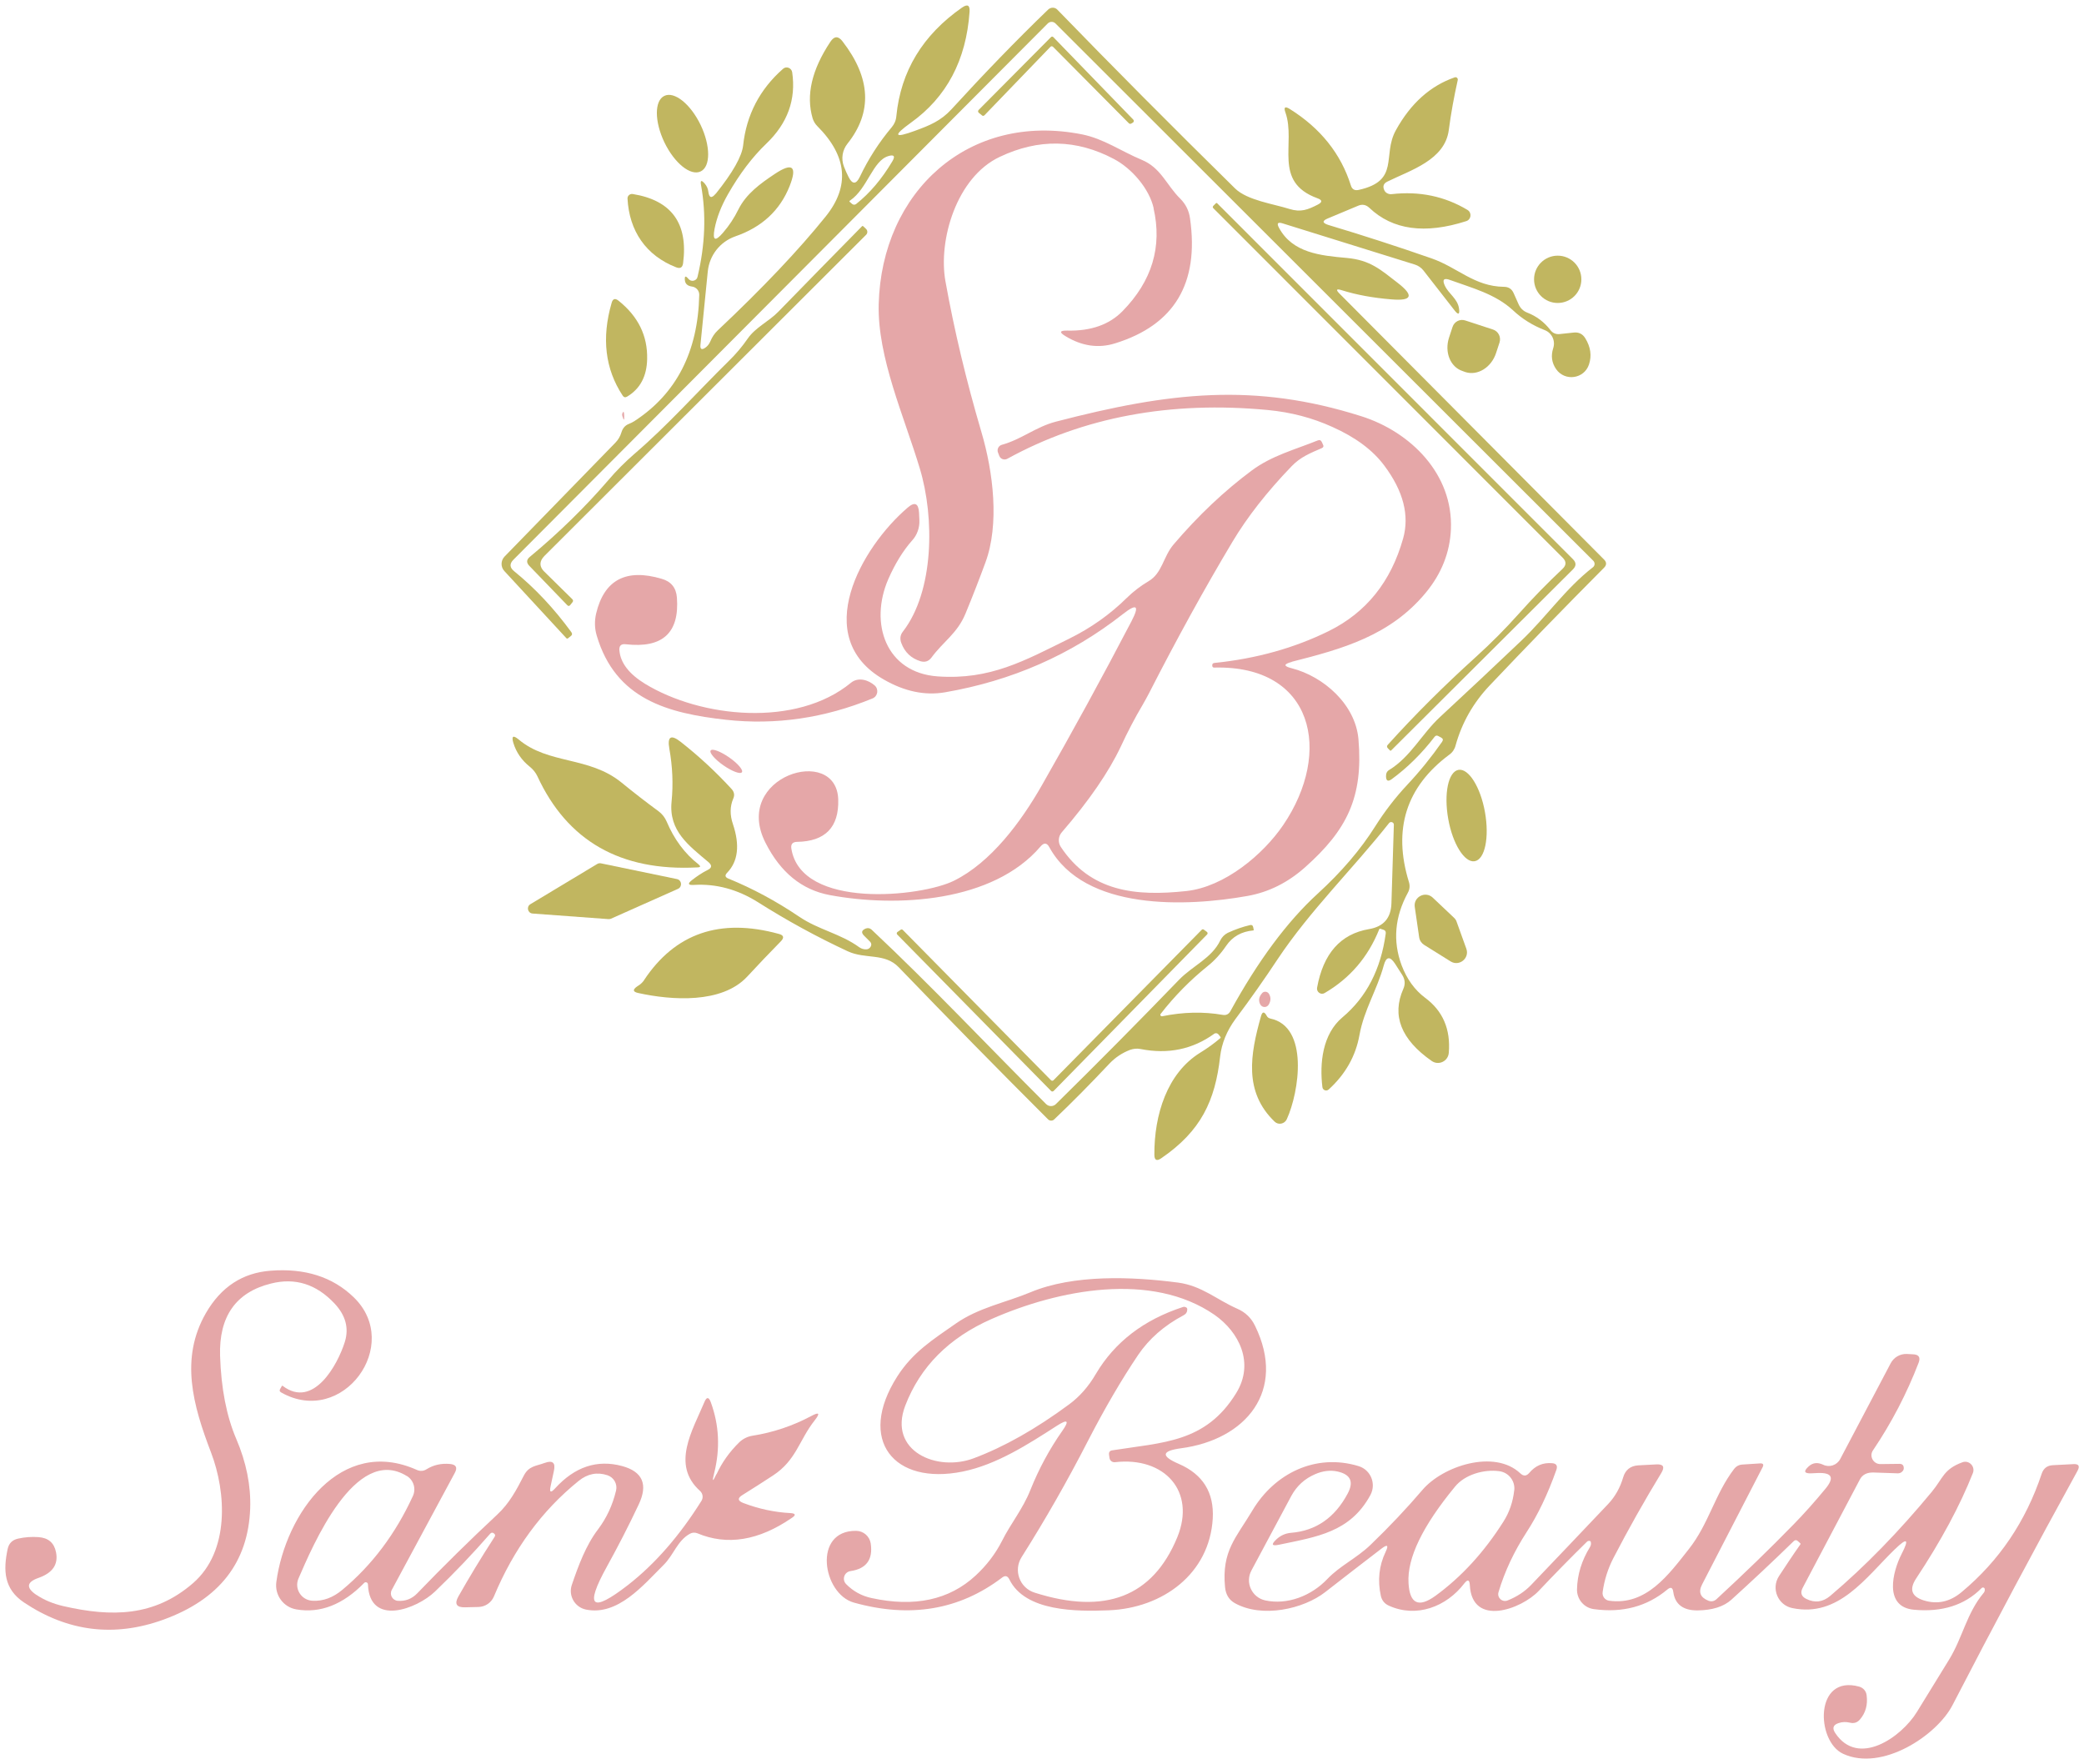 <?xml version="1.0" encoding="UTF-8"?><svg id="logo" xmlns="http://www.w3.org/2000/svg" width="378" height="320" viewBox="0 0 378 320"><rect width="378" height="320" style="fill:none; stroke-width:0px;"/><path d="M209.25,37.74c-.8-3.51-3.94-7.18-7.2-8.9-6.8-3.6-13.7-3.73-20.73-.38-7.85,3.7-11.18,15.15-9.83,22.58,1.6,8.9,3.77,17.99,6.52,27.32,2.15,7.28,3.3,16.73.72,23.68-1.09,2.97-2.29,6.06-3.62,9.28-1.47,3.56-4.04,5.05-6.17,7.96-.51.67-1.16.88-1.98.65-1.7-.53-2.86-1.62-3.49-3.33-.27-.74-.19-1.43.29-2.04,5.66-7.28,5.79-20.65,3.07-29.61-2.84-9.45-7.7-20.14-7.45-29.8.53-20.31,16.23-34.9,36.92-30.77,3.89.78,7.13,3.09,10.75,4.59,3.56,1.47,4.48,4.55,7.03,7.07.99.99,1.58,2.17,1.77,3.58,1.68,11.77-2.84,19.32-13.58,22.65-3.03.95-6.04.51-9.01-1.3-1.16-.69-1.07-1.03.29-1.01,4.29.11,7.64-1.07,10.04-3.51,5.37-5.47,7.24-11.7,5.64-18.69h0Z" style="fill:#e5a7a8; stroke-width:0px;"/><path d="M234.32,120.05c-1.54.4-1.54.78,0,1.16,5.72,1.47,11.53,6.52,12.08,12.86.9,10.59-2.13,16.5-9.66,23.21-3.14,2.8-6.61,4.53-10.46,5.22-10.97,1.96-29.55,2.8-35.95-8.84-.44-.82-.97-.86-1.58-.15-8.59,10.1-26.01,11.13-38.31,8.82-4.99-.95-8.86-4.08-11.58-9.45-6.17-12.08,12.88-17.91,13.18-7.87.15,5.03-2.36,7.6-7.47,7.68-.82.02-1.16.42-1.03,1.24,1.79,11.05,23.55,8.76,29.49,5.81,6.73-3.33,12.17-10.69,15.93-17.28,5.54-9.7,10.97-19.62,16.27-29.78,1.49-2.86.99-3.3-1.56-1.3-9.41,7.39-20.16,12.1-32.29,14.19-3.62.61-7.3-.15-11.07-2.32-13.41-7.68-4.06-23.99,4.29-31.15,1.3-1.14,2-.84,2.1.9l.06,1.35c.06,1.35-.4,2.67-1.3,3.66-1.66,1.87-3.11,4.23-4.34,7.03-3.47,8-.46,16.98,8.97,17.64,9.53.67,15.76-2.86,23.8-6.82,3.94-1.94,7.43-4.4,10.48-7.41,1.2-1.18,2.53-2.19,3.98-3.05,2.46-1.45,2.63-4.42,4.5-6.63,4.48-5.26,9.22-9.74,14.19-13.43,3.64-2.71,7.85-3.79,11.95-5.45.36-.15.61-.04.76.27l.23.51c.15.27.06.48-.23.61-2.08.9-3.87,1.6-5.49,3.3-4.44,4.61-8.02,9.18-10.71,13.68-5.07,8.48-10.1,17.62-15.11,27.42-.38.74-.78,1.45-1.18,2.15-1.41,2.38-2.74,4.92-3.98,7.6-2.17,4.59-5.72,9.77-10.71,15.55-.63.74-.69,1.81-.17,2.61,5.43,8.19,13.62,9.01,22.79,8.02,6.95-.76,13.91-6.61,17.55-11.95,9.05-13.3,5.49-29.04-12.48-28.58-.23.02-.36-.11-.38-.34v-.02c-.02-.29.11-.46.4-.48,7.62-.78,14.52-2.72,20.71-5.77,6.8-3.35,11.3-8.94,13.51-16.8,1.18-4.19.04-8.61-3.41-13.22-2.08-2.8-5.22-5.14-9.41-7.01-3.64-1.66-7.53-2.67-11.68-3.07-17.72-1.68-33.49,1.26-47.29,8.84-.55.29-1.22.06-1.45-.51l-.25-.65c-.21-.57.11-1.2.69-1.37,3.6-.99,6.17-3.26,9.85-4.21,20.58-5.35,35.97-7.13,55.39-.97,8.88,2.82,16.67,10.46,16.23,20.52-.19,4.19-1.7,8.02-4.55,11.47-6.44,7.79-15.05,10.19-24.33,12.54h0Z" style="fill:#e5a7a8; stroke-width:0px;"/><path d="M112.9,75.51c-.11-.27-.06-.55.13-.78.11-.15.17.11.19.74.02.82-.08.84-.32.04h0Z" style="fill:#e5a7a8; stroke-width:0px;"/><path d="M112.35,117.97c.19,2.25,1.75,4.27,4.63,6.04,10.17,6.21,27.47,7.96,37.36-.17,1.33-1.09,3.16-.53,4.31.48.78.69.57,1.98-.4,2.36-8.69,3.56-17.53,4.86-26.54,3.87-10.61-1.18-20.06-3.73-23.47-15.26-.4-1.33-.42-2.67-.11-4.02,1.45-6.1,5.43-8.21,11.89-6.29,1.7.48,2.63,1.62,2.76,3.41.48,6.4-2.61,9.22-9.28,8.46-.84-.11-1.22.27-1.16,1.12h0Z" style="fill:#e5a7a8; stroke-width:0px;"/><path d="M134.57,140.06c-.29.41-1.78-.16-3.34-1.24-1.56-1.08-2.61-2.3-2.33-2.7.29-.41,1.78.16,3.34,1.24,1.56,1.08,2.61,2.3,2.33,2.7h0Z" style="fill:#e5a7a8; stroke-width:0px;"/><path d="M228.91,180.14c.36-.42,1.01-.34,1.28.15.36.63.32,1.28-.08,1.94-.36.57-1.2.55-1.52-.06-.36-.69-.25-1.37.32-2.02h0Z" style="fill:#e5a7a8; stroke-width:0px;"/><path d="M6.61,289.26c1.37.93,2.99,1.6,4.86,2.04,8.8,2.02,16.54,1.92,23.55-4.17,6.67-5.79,6.02-16.46,3.26-23.68-3.28-8.57-5.68-17.05-.93-25.3,2.74-4.74,6.65-7.3,11.74-7.68,6.21-.48,11.24,1.12,15.05,4.8,8.94,8.61-1.98,23.57-13.11,17.3-.32-.17-.38-.4-.19-.69l.27-.48c.04-.08.11-.11.17-.04,5.56,4.23,9.96-3.81,11.26-7.96.78-2.5.17-4.82-1.87-6.99-3.3-3.51-7.13-4.71-11.49-3.62-6.4,1.58-9.49,5.98-9.26,13.15.19,5.87,1.16,10.88,2.93,15.03,1.83,4.27,2.67,8.48,2.53,12.61-.36,9.79-5.6,16.5-15.74,20.18-8.9,3.22-17.34,2.19-25.28-3.11-3.68-2.46-3.79-5.85-2.97-9.72.23-1.03.86-1.64,1.89-1.87,1.22-.27,2.46-.36,3.7-.27,1.79.13,2.84,1.03,3.18,2.74.44,2.21-.61,3.75-3.16,4.65-2.19.76-2.32,1.79-.4,3.09h0Z" style="fill:#e5a7a8; stroke-width:0px;"/><path d="M181.76,286.13c-7.72,5.87-16.69,7.39-26.9,4.53-5.66-1.6-7.51-13.11.44-13.01,1.33.02,2.42.99,2.63,2.27.44,2.93-.78,4.61-3.66,5.03-1.14.17-1.6,1.54-.8,2.36,1.28,1.3,2.82,2.15,4.61,2.53,7.81,1.7,14.1.34,18.88-4.08,2.02-1.87,3.6-3.96,4.76-6.23,1.64-3.28,3.77-5.77,5.18-9.3,1.54-3.85,3.47-7.41,5.77-10.69,1.33-1.89,1.01-2.21-.93-.97-5.24,3.37-10.94,7.07-17.13,8.33-12.48,2.53-19.22-5.7-11.87-17.24,2.84-4.44,6.46-6.69,10.59-9.58,4.19-2.93,8.99-3.79,13.58-5.7,7.79-3.26,18.39-2.86,26.81-1.75,4.29.59,6.92,3.07,10.71,4.74,1.45.63,2.53,1.66,3.22,3.11,5.75,11.77-1.66,20.65-13.47,22.2-3.51.48-3.64,1.41-.38,2.82,4.38,1.89,6.44,5.2,6.17,9.93-.59,9.98-9.03,16.23-18.84,16.63-5.81.23-15.2.27-18.06-5.62-.32-.63-.74-.74-1.3-.32M214.91,237.05c.29.04.44.19.44.42,0,.48-.21.84-.65,1.07-3.54,1.87-6.29,4.29-8.27,7.22-3.05,4.53-6.06,9.7-9.05,15.49-3.81,7.43-7.85,14.48-12.08,21.17-1.52,2.4-.36,5.58,2.36,6.44,12.8,4.08,21.43.74,25.87-10.02,3.45-8.4-2.36-14.67-11.28-13.64-.51.06-.95-.29-1.01-.78l-.08-.57c-.06-.46.13-.74.59-.8,9.22-1.47,16.92-1.37,22.46-10.36,3.39-5.47.53-11.11-3.91-14.21-11.41-7.89-28.29-4.61-40.47.76-7.7,3.39-12.92,8.63-15.64,15.72-3.14,8.25,5.77,12.04,12.42,9.53,5.51-2.06,11.28-5.32,17.3-9.77,1.92-1.41,3.54-3.26,4.88-5.56,3.39-5.72,8.63-9.77,15.76-12.1.13-.04.25-.06.38-.04h0Z" style="fill:#e5a7a8; stroke-width:0px;"/><path d="M343.67,281.01c-5.28,5.14-10.19,12.4-18.58,10.65-2.61-.53-3.87-3.54-2.42-5.79,1.2-1.83,2.48-3.77,3.89-5.77.04-.06.04-.13-.02-.19l-.44-.4c-.25-.23-.51-.23-.76.02-3.83,3.73-7.6,7.26-11.32,10.63-1.39,1.24-3.43,1.89-6.12,1.92-2.63.02-4.1-1.12-4.4-3.37-.11-.78-.46-.93-1.07-.42-3.7,3.09-8.15,4.27-13.32,3.56-1.79-.23-3.11-1.79-3.07-3.6.06-2.65.84-5.2,2.34-7.64.19-.32.25-.63.15-.99-.02-.06-.08-.11-.15-.13-.21-.06-.4,0-.55.15-2.9,2.84-5.81,5.81-8.73,8.9-3.14,3.33-12.1,6.61-12.5-1.05-.06-.99-.38-1.09-.99-.32-3.26,4.27-8.71,6.33-13.72,4.04-.78-.36-1.24-.95-1.43-1.77-.61-2.8-.34-5.45.86-7.96.59-1.24.34-1.43-.74-.61-3.43,2.63-6.84,5.26-10.21,7.89-3.96,3.09-11.47,4.76-16.4,2-1.05-.59-1.64-1.56-1.77-2.9-.63-6.57,2.02-8.97,4.92-13.83,4.06-6.86,11.58-10.48,19.3-8.12,2.21.67,3.24,3.2,2.15,5.24-3.66,6.76-9.72,7.58-16.54,9.01-1.35.29-1.52-.02-.51-.97.74-.69,1.62-1.09,2.63-1.18,4.53-.36,7.96-2.74,10.29-7.11,1.16-2.17.53-3.49-1.87-4.02-1.28-.27-2.63-.11-4,.48-1.92.82-3.35,2.13-4.34,3.94l-7.24,13.53c-1.18,2.19.06,4.88,2.48,5.43,4.04.88,8.38-.82,11.28-3.87,2.32-2.44,5.3-3.75,7.85-6.21,3.41-3.28,6.55-6.61,9.41-9.96,3.7-4.34,13.07-7.43,17.76-2.99.57.53,1.09.51,1.6-.08,1.12-1.33,2.5-1.92,4.17-1.77.76.06,1.01.46.76,1.2-1.56,4.42-3.37,8.19-5.41,11.32-2.27,3.51-3.98,7.13-5.09,10.88-.29.99.69,1.89,1.66,1.49,1.68-.67,3.09-1.6,4.23-2.78,4.53-4.74,9.2-9.64,14-14.71,1.26-1.33,2.17-2.95,2.72-4.82.4-1.37,1.33-2.1,2.74-2.19l3.24-.17c1.3-.08,1.62.42.95,1.54-3.09,5.07-5.98,10.21-8.67,15.39-1.03,1.98-1.68,4.06-1.98,6.23-.11.76.42,1.45,1.16,1.56,6.76.93,10.8-4.71,14.48-9.37,3.64-4.61,4.69-9.93,8.23-14.56.34-.44.84-.72,1.39-.76l3.26-.21c.59-.04.76.19.48.72l-10.94,21.19c-.74,1.41-.36,2.4,1.12,2.99.57.21,1.07.11,1.52-.32,4.95-4.57,9.58-9.05,13.87-13.45,1.96-2,3.91-4.19,5.89-6.59,1.6-1.96,1.14-2.88-1.39-2.8l-1.26.06c-1.24.04-1.41-.36-.48-1.22.76-.72,1.64-.82,2.67-.34,1.14.55,2.5.08,3.09-1.03l9.16-17.38c.57-1.07,1.7-1.73,2.93-1.68l1.12.06c1.05.04,1.39.55,1.01,1.54-2.15,5.58-4.9,10.88-8.27,15.87-.74,1.07.06,2.53,1.37,2.5l3.39-.04c.55-.02.82.25.82.8,0,.23-.11.46-.34.65-.21.19-.46.27-.74.27l-4.38-.15c-1.2-.04-2.04.38-2.5,1.26l-10.38,19.66c-.46.88-.25,1.56.65,2,1.56.78,3.01.59,4.36-.55,6.29-5.32,12.44-11.64,18.44-18.9,2.02-2.46,2.1-4.06,5.51-5.32,1.2-.46,2.38.74,1.92,1.94-2.36,5.96-5.79,12.33-10.31,19.15-1.28,1.96-.82,3.26,1.41,3.96,2.46.76,4.76.25,6.86-1.52,6.8-5.66,11.64-12.82,14.52-21.47.34-.99,1.01-1.49,2.04-1.54l3.7-.19c.97-.06,1.22.34.76,1.2-7.68,13.95-15.24,28.12-22.67,42.49-2.8,5.47-12.78,12.14-19.87,8.84-4.92-2.29-5.22-14.44,2.95-12.17.72.21,1.24.8,1.33,1.54.23,1.73-.17,3.2-1.2,4.4-.48.57-1.09.78-1.83.59-.72-.17-1.41-.15-2.06.08-.99.32-1.18.93-.61,1.79,4.15,6.29,12,.78,14.82-3.81,1.94-3.16,3.89-6.34,5.85-9.51,2.46-4.02,3.18-8.42,6.27-12.1.19-.23.23-.48.17-.76-.02-.06-.08-.13-.15-.17-.17-.06-.32-.04-.44.11-3.03,3.05-7.11,4.36-12.23,3.89-5.56-.51-3.85-6.97-2.25-10.1,1.43-2.76,1.03-3.05-1.2-.88M274.66,270.3c.19-1.7-1.01-3.24-2.72-3.47-2.78-.38-6.25.61-8.04,2.82-5.87,7.13-8.69,12.94-8.42,17.47.21,3.77,1.83,4.52,4.88,2.32,4.71-3.43,8.82-7.91,12.33-13.45,1.07-1.68,1.73-3.58,1.96-5.68h0Z" style="fill:#e5a7a8; stroke-width:0px;"/><path d="M129.97,267.38c.99-2.15,2.36-4.06,4.1-5.77.65-.63,1.47-1.05,2.36-1.2,3.77-.59,7.35-1.79,10.71-3.58,1.45-.78,1.66-.53.63.78-2.82,3.56-3.33,7.24-7.56,10-1.87,1.22-3.7,2.4-5.54,3.54-.93.57-.88,1.05.15,1.45,2.82,1.07,5.66,1.68,8.54,1.83.97.06,1.05.36.25.88-6.02,4.13-11.72,5.05-17.13,2.78-.42-.17-.91-.15-1.33.08-2.32,1.28-2.93,3.85-4.82,5.7-3.7,3.68-8.27,9.22-14.04,8.06-2.04-.42-3.24-2.53-2.57-4.48,1.18-3.47,2.55-7.18,4.76-10.08,1.54-2.04,2.63-4.38,3.26-7.01.29-1.2-.4-2.42-1.58-2.8-1.85-.61-3.6-.27-5.22,1.05-6.67,5.39-11.79,12.38-15.36,20.96-.48,1.12-1.56,1.85-2.78,1.89l-2.44.06c-1.58.04-1.98-.63-1.2-2,1.87-3.3,4.04-6.9,6.55-10.78.15-.23.13-.44-.11-.61l-.02-.02c-.23-.19-.46-.17-.67.06-3.14,3.6-6.46,7.09-10,10.48-3.3,3.18-11.89,6.42-12.17-1.28,0-.36-.44-.53-.69-.27-3.85,3.94-7.96,5.54-12.29,4.8-2.36-.4-3.96-2.59-3.64-4.97,1.7-12.52,11.74-26.5,25.49-20.33.61.27,1.2.23,1.77-.13,1.26-.78,2.67-1.09,4.23-.95,1.12.11,1.41.63.88,1.62l-11.43,21.22c-.46.86.11,1.89,1.07,1.98,1.41.11,2.59-.36,3.56-1.37,4.74-4.92,9.58-9.68,14.5-14.27,2.19-2.04,3.45-4.4,4.8-7.03.93-1.81,2.15-1.73,3.81-2.34,1.45-.53,2-.02,1.66,1.47l-.59,2.74c-.25,1.14.02,1.28.8.42,3.58-3.94,7.64-5.28,12.17-4.06,3.73,1.01,4.74,3.35,2.99,7.01-1.83,3.89-3.77,7.64-5.77,11.26-4.06,7.35-2.78,8.44,3.85,3.3,4.88-3.81,9.32-8.88,13.32-15.26.36-.57.25-1.33-.25-1.79-5.3-4.74-1.37-10.97.78-16.12.4-.97.8-.97,1.16.02,1.52,4.13,1.73,8.42.61,12.88-.4,1.6-.27,1.64.42.15M73.79,267.71c-9.37-5.81-17.17,12.9-19.64,18.56-.82,1.85.48,3.96,2.53,4.06,1.92.11,3.73-.57,5.41-1.98,5.39-4.48,9.66-10.17,12.8-17.01.61-1.33.13-2.88-1.09-3.64h0Z" style="fill:#e5a7a8; stroke-width:0px;"/><path d="M129.82,35.15c3.09-3.85,4.74-6.78,4.97-8.76.59-5.54,3.01-10.19,7.24-13.91.59-.53,1.54-.17,1.66.63.72,4.95-.84,9.26-4.69,12.94-2.53,2.42-4.84,5.47-6.95,9.16-1.24,2.17-2.04,4.25-2.44,6.29-.4,2.13.11,2.36,1.52.72,1.12-1.28,2.04-2.69,2.8-4.23,1.43-2.86,3.98-4.69,6.57-6.42,3.24-2.17,4.15-1.43,2.72,2.19-1.75,4.4-5.03,7.45-9.85,9.11-2.76.97-4.69,3.43-4.99,6.34l-1.33,13.32c-.08.8.21.99.86.55.4-.27.72-.67.93-1.16.32-.78.76-1.45,1.37-2.02,8.19-7.72,14.69-14.59,19.55-20.63,4.42-5.49,3.91-10.97-1.52-16.4-.38-.38-.67-.86-.84-1.39-1.24-4.19-.17-8.82,3.22-13.91.69-1.05,1.43-1.07,2.19-.08,5.16,6.67,5.45,12.86.91,18.56-.95,1.18-1.18,2.76-.65,4.15.25.65.53,1.28.84,1.89.69,1.39,1.39,1.37,2.06-.04,1.54-3.24,3.47-6.23,5.77-8.97.48-.57.78-1.24.84-2.02.8-8.15,4.78-14.71,11.93-19.7.99-.67,1.43-.42,1.35.78-.61,8.78-4.17,15.49-10.65,20.12-3.3,2.38-3.05,2.86.78,1.45,2.61-.95,4.67-1.79,6.59-3.89,5.87-6.42,11.7-12.46,17.53-18.08.48-.46,1.24-.46,1.68.02,10.02,10.33,20.75,21.13,32.22,32.41,2.21,2.17,6.95,2.8,9.87,3.73,2.08.65,3.35.13,5.16-.8.84-.44.82-.82-.08-1.14-8.19-2.99-3.83-9.96-5.81-15.57-.34-.95-.08-1.16.78-.63,5.58,3.49,9.28,8.12,11.09,13.87.21.69.67.97,1.39.82,7.62-1.66,4.23-6.25,6.78-10.84,2.67-4.84,6.23-8.04,10.67-9.58.32-.11.61.17.55.48-.69,3.09-1.24,6.1-1.62,9.03-.69,5.49-6.9,7.3-11.18,9.41-.67.34-.84.84-.53,1.54.11.23.27.42.51.55.27.15.55.21.86.17,4.99-.57,9.58.38,13.72,2.86.84.51.69,1.75-.23,2.04-7.47,2.4-13.34,1.6-17.57-2.42-.61-.57-1.28-.69-2.02-.38l-5.47,2.29c-1.09.44-1.07.84.06,1.2,6.31,1.89,12.54,3.91,18.71,6.06,4.76,1.66,7.75,5.09,13.13,5.16.84,0,1.43.38,1.77,1.16l.9,2.02c.32.69.82,1.2,1.54,1.49,1.7.65,3.11,1.73,4.23,3.18.42.55.97.78,1.66.72l2.53-.27c.93-.11,1.64.23,2.13,1.03.97,1.58,1.2,3.16.67,4.76-.88,2.63-4.38,3.11-5.96.84-.8-1.16-.97-2.42-.53-3.79.44-1.33-.21-2.76-1.52-3.28-2.21-.86-4.13-2.06-5.77-3.6-3.2-2.97-7.47-4.06-11.39-5.49-1.16-.44-1.49-.08-.97,1.03.69,1.49,2.32,2.34,2.57,4.15.15,1.07-.13,1.2-.8.34l-5.66-7.26c-.4-.51-.95-.88-1.56-1.07l-23.99-7.47c-.86-.27-1.09-.02-.65.8,2.44,4.55,7.53,5.05,12.27,5.47,4.29.38,6.19,2.15,9.3,4.55,2.95,2.29,2.57,3.28-1.14,2.97-3.35-.27-6.36-.82-9.03-1.66-.99-.32-1.14-.11-.4.63l47.97,48.22c.48.48.48.99,0,1.47-7.35,7.39-14.27,14.52-20.77,21.38-2.97,3.14-5.03,6.76-6.17,10.88-.17.67-.57,1.26-1.14,1.66-7.83,5.83-10.27,13.53-7.32,23.09.21.67.15,1.33-.19,1.94-2.38,4.38-2.76,8.76-1.14,13.15.95,2.5,2.36,4.48,4.27,5.91,3.22,2.38,4.65,5.72,4.29,10-.13,1.52-1.85,2.34-3.11,1.45-5.56-3.89-7.26-8.25-5.14-13.05.4-.88.32-1.75-.21-2.57l-1.28-2c-.93-1.43-1.62-1.33-2.06.32-1.2,4.4-3.58,8.04-4.4,12.61-.69,3.83-2.55,7.11-5.58,9.87-.42.38-1.07.13-1.14-.42-.53-4.34,0-9.62,3.64-12.67,4.36-3.66,6.97-8.73,7.85-15.22.04-.36-.11-.57-.44-.67l-.55-.17c-.11-.02-.17.02-.21.13-2,4.99-5.28,8.84-9.89,11.53-.67.4-1.49-.19-1.37-.95,1.12-6.21,4.25-9.77,9.43-10.65,2.63-.44,3.98-2,4.06-4.67l.44-14.25c.02-.46-.57-.67-.86-.32-6.55,8.29-14.35,15.87-20.23,24.71-2.34,3.54-4.88,7.16-7.64,10.84-1.58,2.15-2.5,4.42-2.78,6.8-.9,8.02-3.47,13.53-10.69,18.46-.82.57-1.24.34-1.24-.65-.04-7.24,2.32-14.8,8.31-18.5,1.3-.8,2.53-1.68,3.66-2.65.06-.06.08-.15.02-.21l-.34-.44c-.19-.25-.55-.32-.8-.13-3.91,2.82-8.38,3.75-13.36,2.76-.65-.13-1.3-.06-1.94.17-1.41.55-2.65,1.37-3.7,2.48-3.41,3.62-6.73,6.99-10,10.1-.32.32-.82.32-1.14,0-8.92-8.9-17.95-18.1-27.09-27.59-2.53-2.63-6.04-1.41-9.22-2.88-5.58-2.59-11.01-5.56-16.29-8.9-3.73-2.34-7.6-3.39-11.66-3.14-1.03.06-1.14-.23-.34-.86.95-.74,1.89-1.37,2.86-1.85.78-.38.82-.84.17-1.41-3.56-3.01-7.24-5.64-6.71-10.97.32-3.2.17-6.4-.4-9.6-.4-2.25.29-2.65,2.08-1.24,3.37,2.65,6.44,5.51,9.24,8.57.44.51.55,1.07.27,1.7-.61,1.41-.63,2.97-.06,4.63,1.28,3.81.93,6.76-1.03,8.8-.48.48-.4.84.23,1.09,4.34,1.77,8.61,4.06,12.82,6.9,3.54,2.4,7.47,3.05,10.92,5.56.4.27.82.38,1.28.36.32-.02.57-.17.76-.48.19-.34.15-.65-.13-.93l-1.03-1.03c-.59-.57-.51-1.01.27-1.33.4-.15.74-.08,1.05.19,10.9,10.23,21.19,21.19,31.65,31.63.51.51,1.3.51,1.81,0,7.81-7.68,15.24-15.2,22.33-22.54,2.48-2.55,5.91-3.89,7.47-7.13.29-.59.76-1.07,1.35-1.37,1.33-.61,2.67-1.09,4.06-1.41.29-.06.48.04.55.36l.11.53s-.02.06-.06.08c-2.17.19-3.83,1.14-4.95,2.8-.97,1.43-2.1,2.67-3.39,3.7-3.14,2.53-5.98,5.41-8.48,8.63-.17.21.02.48.27.44,3.81-.78,7.47-.86,10.99-.25.61.11,1.07-.13,1.37-.65,5.03-9.16,10.31-16.27,15.83-21.32,4.36-3.98,7.83-8.06,10.44-12.21,1.7-2.69,3.64-5.22,5.83-7.56,2.27-2.42,4.38-5.03,6.31-7.79.23-.34.17-.59-.19-.78l-.55-.29c-.23-.11-.44-.06-.61.15-2.34,3.05-4.95,5.62-7.79,7.7-.67.48-1.01.32-1.03-.51-.02-.53.17-.93.57-1.16,3.94-2.42,5.87-6.5,9.26-9.64,4.82-4.46,9.7-9.05,14.69-13.79,4.55-4.31,7.98-9.43,13.01-13.34.38-.29.4-.84.06-1.18L191.44,4.25c-.38-.38-1.01-.38-1.39,0l-96.92,97.26c-.74.74-.69,1.43.11,2.08,3.81,3.09,7.26,6.78,10.38,11.05.21.29.17.55-.13.76l-.48.38c-.11.06-.19.06-.29-.04l-11.24-12.17c-.69-.74-.67-1.89.04-2.63l20.12-20.67c.51-.53.86-1.14,1.07-1.83.23-.78.69-1.3,1.37-1.56.36-.15.72-.32,1.03-.53,7.58-4.95,11.49-12.56,11.72-22.86.02-.78-.57-1.43-1.33-1.52-.78-.11-1.22-.48-1.28-1.18-.06-.74.13-.82.61-.25.29.34.63.46,1.01.36.38-.11.61-.34.69-.74,1.37-5.77,1.58-11.28.63-16.56-.17-.9.04-1.01.65-.32.38.44.61.93.67,1.49.15,1.14.59,1.26,1.33.36M161.14,28.31c-2.82.8-3.81,5.91-6.9,8.02-.17.11-.21.19-.15.25l.48.42c.21.17.51.17.72,0,2.48-1.96,4.67-4.55,6.57-7.75.55-.93.32-1.24-.72-.95h0Z" style="fill:#c1b660; stroke-width:0px;"/><path d="M190.52,8.5l-11.95,12.4c-.13.13-.32.15-.44.04l-.59-.48c-.17-.13-.17-.36-.04-.51l13.11-13.2c.13-.15.34-.15.46,0l14.48,14.94c.15.15.13.4-.04.53l-.32.19c-.13.08-.32.06-.42-.04l-13.76-13.87c-.15-.15-.36-.15-.48,0h0Z" style="fill:#c1b660; stroke-width:0px;"/><path d="M127.09,31.09c-1.82.88-4.75-1.48-6.58-5.27-1.81-3.79-1.83-7.56-.01-8.43,1.82-.88,4.75,1.48,6.58,5.27,1.81,3.79,1.83,7.56.01,8.43h0Z" style="fill:#c1b660; stroke-width:0px;"/><path d="M122.66,48.49c-5.49-2.13-8.54-6.61-8.84-12.48-.02-.51.44-.9.95-.82,7.03,1.14,10.08,5.32,9.13,12.56-.11.78-.51,1.01-1.24.74h0Z" style="fill:#c1b660; stroke-width:0px;"/><path d="M283.42,103.17c.69-.65.72-1.33.02-2.02l-63.35-63.37c-.15-.15-.15-.32,0-.46l.46-.46c.06-.06.15-.06.21,0,21.72,21.72,43.23,43.25,64.55,64.57.61.61.61,1.22,0,1.83l-32.94,32.81c-.11.11-.17.13-.23.06l-.38-.38c-.23-.23-.25-.46-.02-.69,4.9-5.43,10.21-10.71,15.87-15.83,2.84-2.57,5.45-5.2,7.85-7.89,2.53-2.84,5.18-5.56,7.96-8.17h0Z" style="fill:#c1b660; stroke-width:0px;"/><path d="M98.77,103.72l5.03,4.95c.17.17.19.36.04.55l-.38.48c-.19.25-.38.27-.59.04l-6.86-7.11c-.55-.57-.53-1.12.08-1.62,5.35-4.44,10.1-9.09,14.27-13.95,1.45-1.7,3.03-3.28,4.71-4.74,5.98-5.11,11.41-11.24,17.09-16.82,1.28-1.24,2.44-2.61,3.47-4.1,1.43-2.06,3.81-3.07,5.58-4.9,5.03-5.16,10.06-10.31,15.11-15.43.08-.11.17-.11.27-.02l.51.48c.29.29.29.76,0,1.05l-58.36,58.26c-.95.97-.95,1.94.02,2.88h0Z" style="fill:#c1b660; stroke-width:0px;"/><path d="M286.83,50.66c0,2.38-1.92,4.29-4.29,4.29s-4.29-1.92-4.29-4.29,1.92-4.29,4.29-4.29,4.29,1.92,4.29,4.29h0Z" style="fill:#c1b660; stroke-width:0px;"/><path d="M113.74,71.94c-.32.19-.59.13-.8-.19-3.18-4.82-3.85-10.44-2-16.82.21-.76.63-.88,1.24-.4,3.56,2.84,5.3,6.36,5.2,10.59-.06,3.14-1.28,5.41-3.64,6.82h0Z" style="fill:#c1b660; stroke-width:0px;"/><path d="M270.81,59.77c.97.32,1.49,1.37,1.18,2.34l-.63,1.92c-.86,2.63-3.37,4.17-5.58,3.45l-.51-.19c-2.21-.72-3.3-3.43-2.44-6.06l.63-1.92c.32-.99,1.37-1.52,2.34-1.18l5.01,1.64h0Z" style="fill:#c1b660; stroke-width:0px;"/><path d="M126.49,157.32c-13.91.74-23.59-4.78-29.02-16.54-.32-.67-.8-1.26-1.39-1.73-1.45-1.16-2.44-2.59-2.97-4.31-.36-1.24-.04-1.45.95-.63,5.43,4.57,12.75,3.03,18.63,7.79,2.29,1.87,4.55,3.62,6.76,5.24.65.48,1.16,1.14,1.47,1.87,1.37,3.24,3.3,5.83,5.77,7.75.44.36.38.55-.19.57h0Z" style="fill:#c1b660; stroke-width:0px;"/><path d="M267.49,156.2c-1.83.32-4-3.11-4.81-7.69-.81-4.57.01-8.55,1.86-8.88,1.83-.32,4,3.11,4.81,7.69.81,4.57-.01,8.55-1.86,8.88h0Z" style="fill:#c1b660; stroke-width:0px;"/><path d="M96.21,163.99l12.1-7.28c.21-.13.44-.17.67-.13l13.81,2.86c.88.19,1.01,1.39.19,1.77l-12.19,5.43c-.15.04-.29.08-.44.06l-13.74-1.01c-.9-.06-1.18-1.24-.4-1.7h0Z" style="fill:#c1b660; stroke-width:0px;"/><path d="M263.11,174.37l-4.82-3.01c-.48-.32-.8-.8-.88-1.37l-.8-5.51c-.25-1.81,1.92-2.93,3.26-1.68l3.87,3.66c.21.21.4.46.48.76l1.75,4.86c.61,1.73-1.3,3.26-2.86,2.29h0Z" style="fill:#c1b660; stroke-width:0px;"/><path d="M116.81,177.78c5.64-8.52,13.79-11.32,24.44-8.4.91.23,1.03.69.38,1.35-2.04,2.08-4.08,4.21-6.12,6.42-4.59,4.92-13.68,4.29-19.76,2.95-.95-.21-1.03-.59-.23-1.16.13-.08.29-.19.48-.32.32-.23.59-.51.82-.84h0Z" style="fill:#c1b660; stroke-width:0px;"/><path d="M218.36,168.62l.55.4c.15.11.17.34.04.46l-27.84,28.39c-.13.13-.34.13-.46,0l-27.91-28.37c-.13-.13-.11-.36.04-.46l.57-.4c.13-.11.29-.08.4.02l26.88,27.26c.13.13.34.13.46,0l26.88-27.28c.11-.11.27-.13.4-.02h0Z" style="fill:#c1b660; stroke-width:0px;"/><path d="M230.38,184.73c7.09,1.43,5.28,13.34,3.01,18.29-.4.84-1.52,1.07-2.19.42-5.66-5.43-4.4-12.27-2.5-19.05.25-.95.61-.99,1.07-.13.13.25.34.4.61.46h0Z" style="fill:#c1b660; stroke-width:0px;"/></svg>